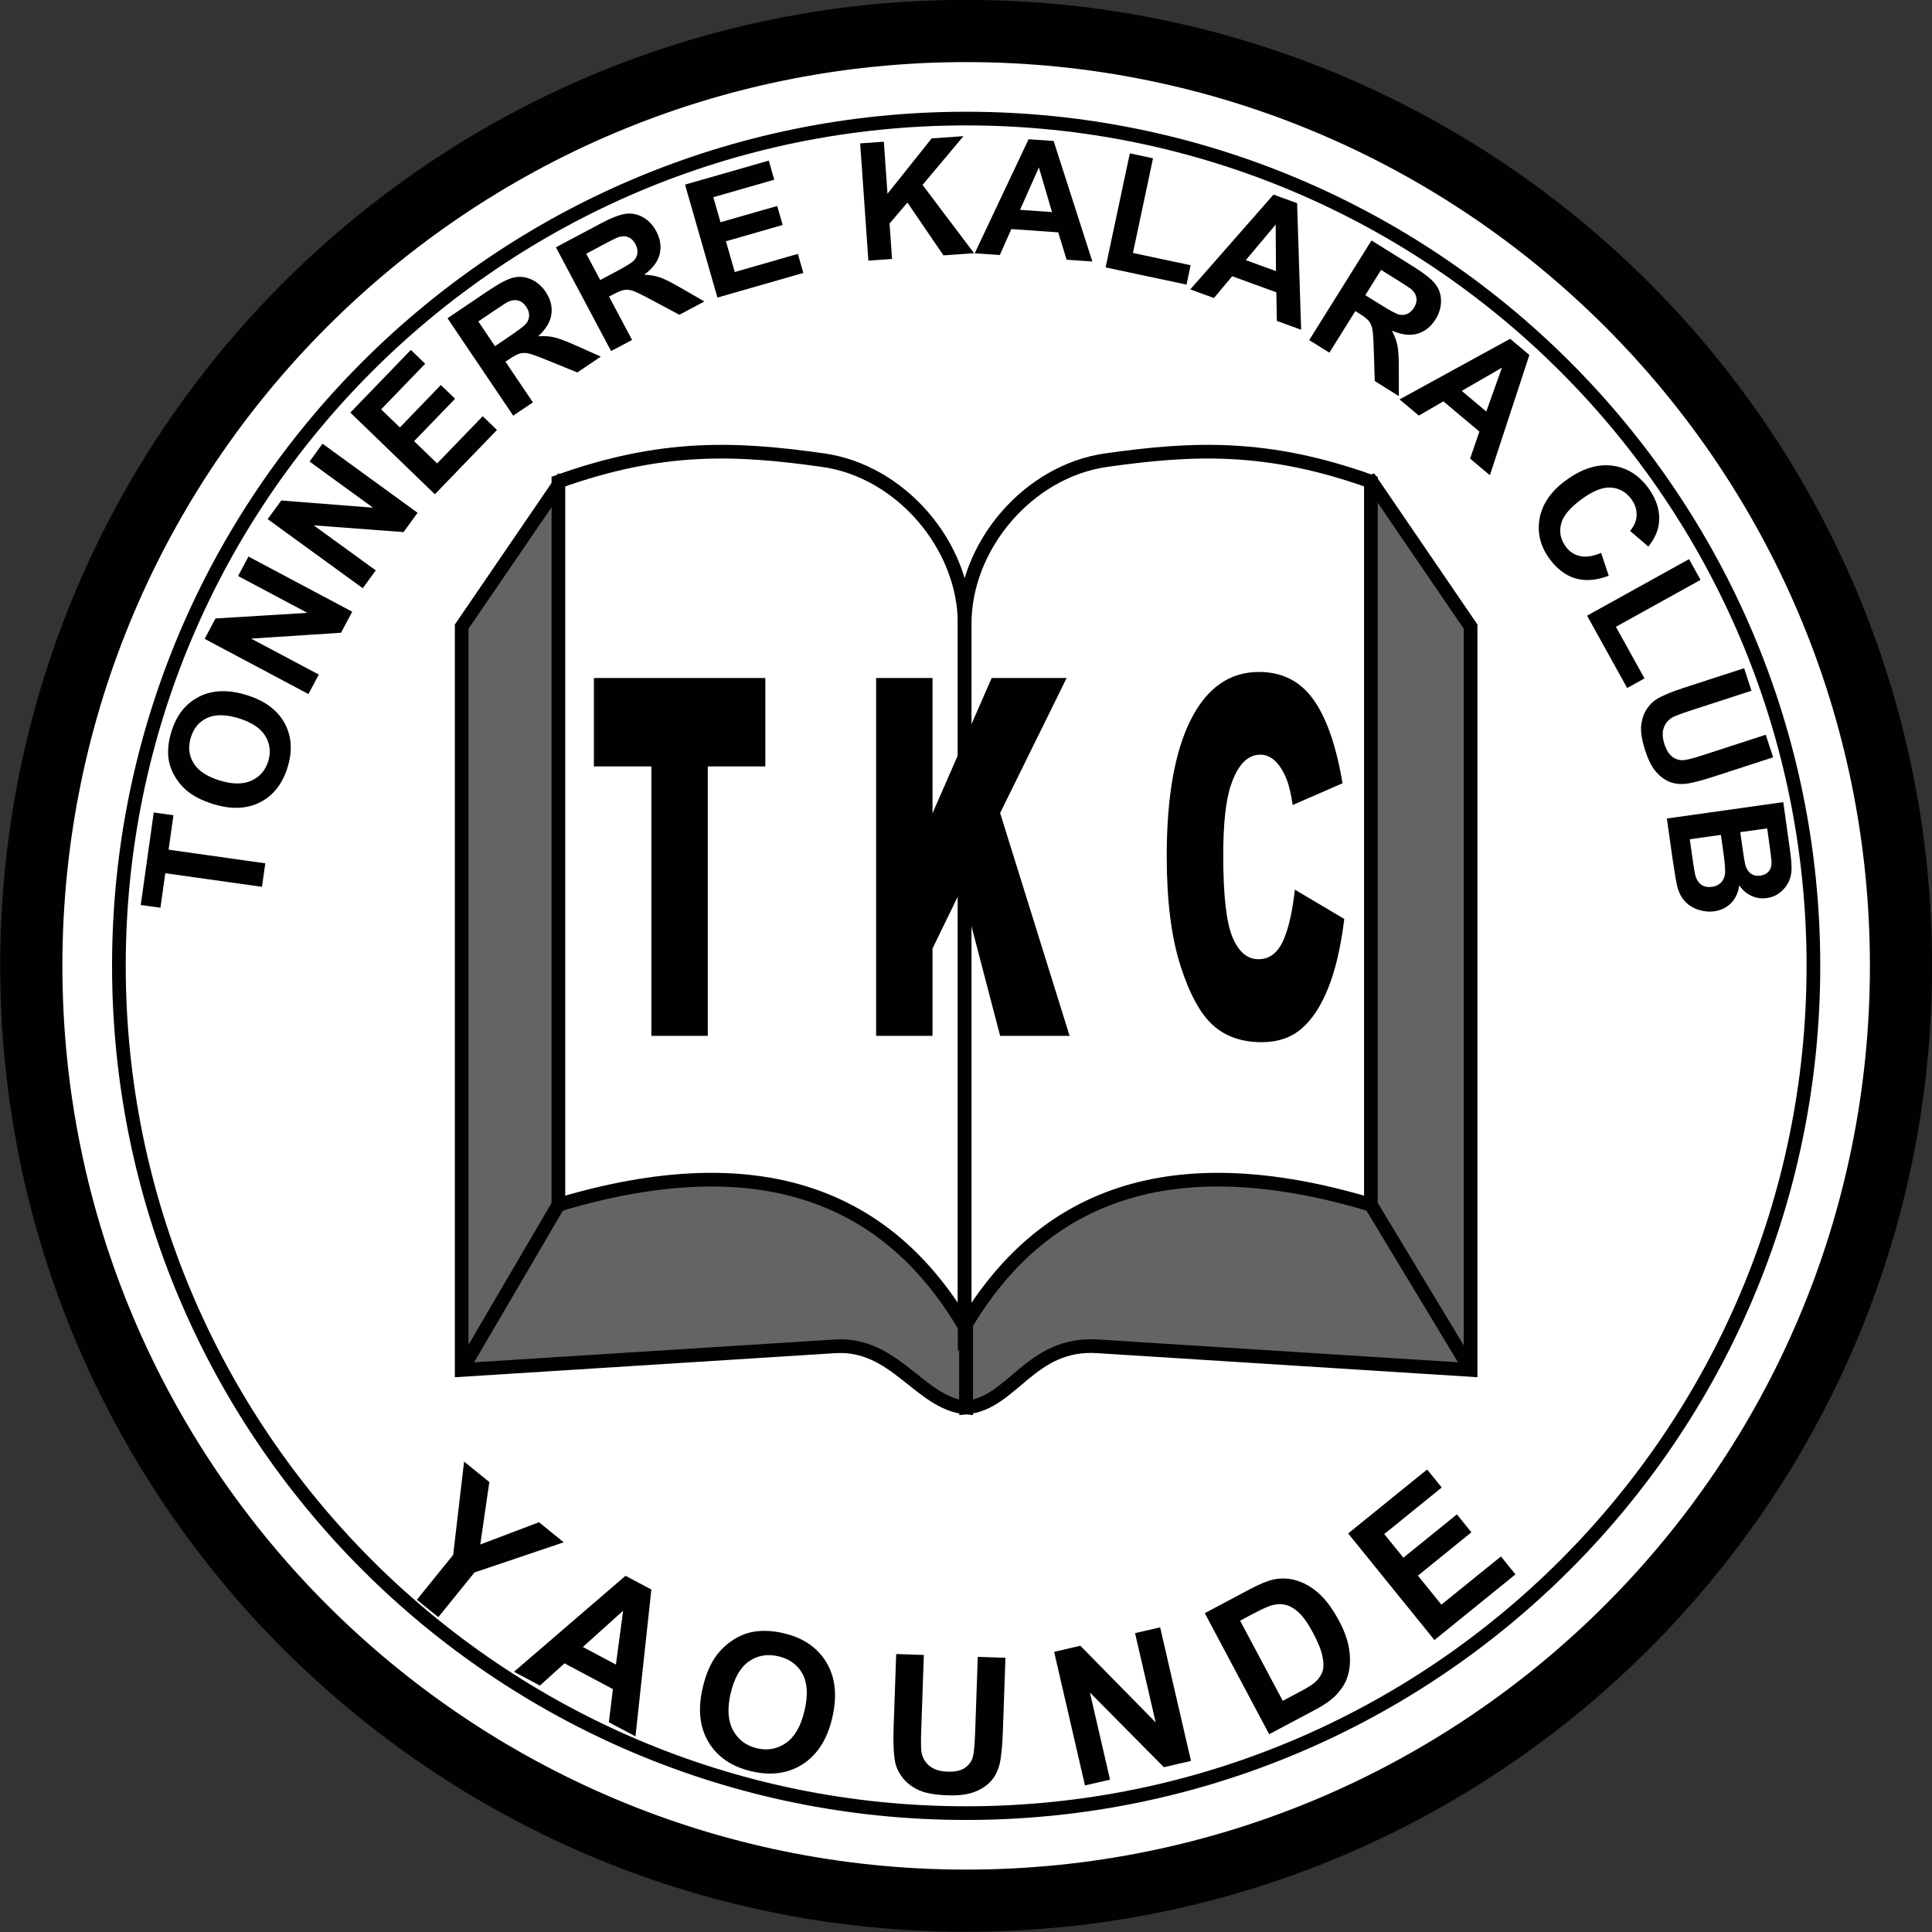 <?xml version="1.0" encoding="UTF-8"?>
<svg xmlns="http://www.w3.org/2000/svg" xmlns:xlink="http://www.w3.org/1999/xlink" width="282.4pt" height="282.4pt" viewBox="0 0 282.4 282.4" version="1.1">
<rect x="0" y="0" width="282.4" height="282.4" fill="#333333" stroke="none"/>
<defs>
<clipPath id="clip1">
  <path d="M 0 0 L 282.398 0 L 282.398 282.398 L 0 282.398 Z M 0 0 "/>
</clipPath>
</defs>
<g id="surface1">
<g clip-path="url(#clip1)" clip-rule="nonzero">
<path style="fill-rule:evenodd;fill:rgb(0%,0.784%,0%);fill-opacity:1;stroke-width:2.16;stroke-linecap:butt;stroke-linejoin:miter;stroke:rgb(0%,0.784%,0%);stroke-opacity:1;stroke-miterlimit:4;" d="M 1412.227 2823.062 C 2191.406 2823.062 2823.047 2191.422 2823.047 1412.203 C 2823.047 633.023 2191.406 1.383 1412.227 1.383 C 633.047 1.383 1.367 633.023 1.367 1412.203 C 1.367 2191.422 633.047 2823.062 1412.227 2823.062 Z M 1412.227 2823.062 " transform="matrix(0.1,0,0,-0.1,0,282.4)"/>
</g>
<path style="fill-rule:evenodd;fill:rgb(100%,100%,100%);fill-opacity:1;stroke-width:2;stroke-linecap:butt;stroke-linejoin:miter;stroke:rgb(0%,0%,0%);stroke-opacity:1;stroke-miterlimit:4;" d="M 1412.227 2734.234 C 2142.344 2734.234 2734.258 2142.359 2734.258 1412.203 C 2734.258 682.086 2142.344 90.211 1412.227 90.211 C 682.07 90.211 90.195 682.086 90.195 1412.203 C 90.195 2142.359 682.07 2734.234 1412.227 2734.234 Z M 1412.227 2734.234 " transform="matrix(0.1,0,0,-0.1,0,282.4)"/>
<path style="fill:none;stroke-width:20.001;stroke-linecap:butt;stroke-linejoin:miter;stroke:rgb(0%,0.784%,0%);stroke-opacity:1;stroke-miterlimit:4;" d="M 1412.227 2650.68 C 2096.094 2650.68 2650.664 2096.07 2650.664 1412.242 C 2650.664 728.375 2096.094 173.766 1412.227 173.766 C 728.359 173.766 173.789 728.375 173.789 1412.242 C 173.789 2096.07 728.359 2650.68 1412.227 2650.68 Z M 1412.227 2650.68 " transform="matrix(0.1,0,0,-0.1,0,282.4)"/>
<path style=" stroke:none;fill-rule:evenodd;fill:rgb(0%,0.784%,0%);fill-opacity:1;" d="M 60.93 233.836 L 66.238 227.281 L 67.836 213.641 L 71.527 216.629 L 70.203 225.758 L 78.781 222.504 L 82.406 225.438 L 69.359 229.844 L 64.066 236.379 Z M 92.887 253.809 L 88.996 251.738 L 89.59 246.895 L 82.516 243.133 L 78.918 246.379 L 75.129 244.363 L 91.43 230.332 L 95.211 232.34 Z M 90.027 243.309 L 91.082 235.441 L 85.199 240.738 Z M 102.699 246.754 C 103.16 244.762 103.84 243.16 104.75 241.949 C 105.422 241.062 106.234 240.305 107.184 239.691 C 108.137 239.082 109.113 238.688 110.113 238.52 C 111.453 238.281 112.91 238.352 114.504 238.719 C 117.383 239.383 119.477 240.805 120.793 242.988 C 122.109 245.172 122.398 247.855 121.664 251.031 C 120.938 254.188 119.508 256.453 117.383 257.84 C 115.258 259.223 112.762 259.586 109.895 258.922 C 106.988 258.254 104.887 256.832 103.578 254.668 C 102.273 252.5 101.984 249.859 102.699 246.754 Z M 106.789 247.559 C 106.281 249.77 106.406 251.566 107.164 252.941 C 107.922 254.32 109.086 255.188 110.66 255.551 C 112.23 255.914 113.648 255.648 114.922 254.742 C 116.188 253.844 117.086 252.266 117.605 250 C 118.125 247.762 118.02 245.98 117.297 244.648 C 116.566 243.324 115.391 242.473 113.766 242.098 C 112.137 241.719 110.699 241.977 109.445 242.859 C 108.199 243.746 107.312 245.309 106.789 247.559 Z M 130.996 241.766 L 135.039 241.906 L 134.66 252.754 C 134.602 254.473 134.613 255.594 134.691 256.105 C 134.836 256.934 135.227 257.605 135.859 258.121 C 136.496 258.645 137.379 258.922 138.504 258.961 C 139.652 259.004 140.527 258.801 141.129 258.348 C 141.727 257.902 142.098 257.336 142.238 256.66 C 142.383 255.977 142.477 254.848 142.535 253.262 L 142.922 242.18 L 146.965 242.32 L 146.598 252.844 C 146.512 255.25 146.348 256.941 146.094 257.93 C 145.84 258.914 145.41 259.734 144.797 260.402 C 144.184 261.062 143.379 261.578 142.383 261.949 C 141.387 262.32 140.094 262.477 138.508 262.422 C 136.594 262.355 135.152 262.086 134.18 261.609 C 133.203 261.129 132.445 260.531 131.898 259.805 C 131.348 259.082 130.996 258.328 130.84 257.547 C 130.617 256.391 130.543 254.691 130.621 252.449 Z M 158.59 260.977 L 154.082 241.449 L 157.918 240.562 L 168.922 251.758 L 165.91 238.715 L 169.578 237.871 L 174.086 257.398 L 170.125 258.312 L 159.312 247.395 L 162.254 260.133 Z M 176.105 235.797 L 182.637 232.324 C 184.105 231.543 185.285 231.059 186.18 230.871 C 187.383 230.625 188.562 230.695 189.715 231.086 C 190.871 231.469 191.941 232.125 192.93 233.051 C 193.918 233.98 194.852 235.27 195.734 236.93 C 196.508 238.383 196.992 239.738 197.191 240.984 C 197.434 242.504 197.359 243.883 196.957 245.113 C 196.66 246.051 196.074 246.965 195.199 247.863 C 194.547 248.531 193.559 249.219 192.234 249.922 L 185.516 253.492 Z M 181.27 236.895 L 187.5 248.609 L 190.168 247.195 C 191.164 246.664 191.855 246.227 192.238 245.875 C 192.738 245.422 193.094 244.922 193.293 244.375 C 193.492 243.824 193.496 243.086 193.316 242.168 C 193.137 241.25 192.684 240.098 191.957 238.73 C 191.23 237.363 190.547 236.383 189.918 235.777 C 189.285 235.172 188.645 234.777 187.996 234.602 C 187.34 234.422 186.641 234.438 185.895 234.648 C 185.336 234.801 184.332 235.266 182.871 236.039 Z M 209.672 239.723 L 197.059 224.145 L 208.605 214.793 L 210.738 217.43 L 202.336 224.234 L 205.133 227.688 L 212.953 221.355 L 215.074 223.977 L 207.258 230.309 L 210.688 234.551 L 219.391 227.504 L 221.516 230.129 Z M 209.672 239.723 "/>
<path style=" stroke:none;fill-rule:evenodd;fill:rgb(0%,0.784%,0%);fill-opacity:1;" d="M 38.293 129.625 L 24.16 127.637 L 23.453 132.684 L 20.57 132.281 L 22.473 118.762 L 25.352 119.164 L 24.645 124.199 L 38.777 126.188 Z M 31.211 117.543 C 29.539 117.031 28.211 116.352 27.227 115.504 C 26.508 114.875 25.91 114.137 25.441 113.285 C 24.977 112.438 24.699 111.578 24.613 110.711 C 24.492 109.551 24.637 108.309 25.047 106.969 C 25.785 104.547 27.129 102.844 29.074 101.848 C 31.02 100.852 33.332 100.766 36.004 101.582 C 38.66 102.395 40.512 103.75 41.57 105.652 C 42.625 107.551 42.785 109.707 42.047 112.117 C 41.301 114.562 39.961 116.277 38.031 117.266 C 36.098 118.25 33.824 118.34 31.211 117.543 Z M 32.145 114.094 C 34.004 114.66 35.547 114.66 36.77 114.098 C 37.992 113.531 38.805 112.586 39.211 111.262 C 39.613 109.941 39.473 108.711 38.773 107.57 C 38.082 106.434 36.785 105.574 34.879 104.988 C 32.996 104.414 31.465 104.398 30.285 104.938 C 29.105 105.48 28.309 106.438 27.891 107.801 C 27.473 109.172 27.605 110.418 28.289 111.539 C 28.969 112.66 30.254 113.516 32.145 114.094 Z M 45.086 101.449 L 29.914 93.383 L 31.5 90.402 L 44.93 89.582 L 34.801 84.195 L 36.316 81.348 L 51.484 89.414 L 49.848 92.488 L 36.707 93.344 L 46.598 98.602 Z M 53.027 85.98 L 39.129 75.883 L 41.113 73.152 L 54.527 74.207 L 45.246 67.465 L 47.141 64.855 L 61.039 74.953 L 58.992 77.773 L 45.859 76.789 L 54.922 83.371 Z M 63.566 72.246 L 51.207 60.309 L 60.055 51.148 L 62.148 53.168 L 55.711 59.836 L 58.449 62.48 L 64.441 56.277 L 66.52 58.285 L 60.527 64.488 L 63.895 67.738 L 70.559 60.836 L 72.641 62.848 Z M 75.016 60.758 L 65.41 46.516 L 71.465 42.434 C 72.988 41.406 74.18 40.789 75.039 40.582 C 75.902 40.371 76.762 40.449 77.617 40.824 C 78.477 41.203 79.184 41.809 79.754 42.652 C 80.473 43.719 80.754 44.816 80.598 45.938 C 80.438 47.051 79.793 48.129 78.664 49.152 C 79.535 49.094 80.316 49.145 81.016 49.309 C 81.711 49.469 82.773 49.871 84.207 50.516 L 87.824 52.121 L 84.387 54.441 L 80.215 52.742 C 78.727 52.133 77.754 51.777 77.289 51.672 C 76.82 51.566 76.402 51.566 76.02 51.664 C 75.645 51.762 75.129 52.035 74.465 52.48 L 73.883 52.871 L 77.895 58.816 Z M 72.352 50.598 L 74.477 49.164 C 75.855 48.234 76.68 47.594 76.945 47.246 C 77.211 46.898 77.344 46.516 77.344 46.098 C 77.344 45.684 77.203 45.262 76.918 44.836 C 76.594 44.355 76.203 44.055 75.75 43.934 C 75.293 43.809 74.809 43.867 74.285 44.105 C 74.035 44.23 73.324 44.688 72.156 45.473 L 69.914 46.984 Z M 89.324 51.316 L 81.258 36.148 L 87.707 32.719 C 89.328 31.855 90.578 31.371 91.457 31.25 C 92.336 31.133 93.184 31.301 93.996 31.762 C 94.809 32.227 95.449 32.906 95.926 33.805 C 96.531 34.941 96.695 36.062 96.422 37.16 C 96.148 38.25 95.395 39.254 94.164 40.152 C 95.035 40.188 95.809 40.32 96.484 40.555 C 97.164 40.789 98.176 41.301 99.535 42.09 L 102.965 44.066 L 99.301 46.012 L 95.332 43.887 C 93.914 43.125 92.984 42.672 92.531 42.516 C 92.078 42.363 91.66 42.32 91.273 42.375 C 90.887 42.434 90.348 42.652 89.641 43.027 L 89.023 43.355 L 92.391 49.688 Z M 87.734 40.93 L 89.996 39.727 C 91.469 38.945 92.355 38.398 92.656 38.078 C 92.953 37.762 93.125 37.395 93.172 36.98 C 93.215 36.566 93.121 36.133 92.879 35.68 C 92.605 35.164 92.25 34.828 91.809 34.66 C 91.371 34.488 90.883 34.496 90.34 34.676 C 90.074 34.777 89.32 35.156 88.074 35.816 L 85.688 37.086 Z M 104.867 43.5 L 100.129 26.984 L 112.371 23.477 L 113.176 26.27 L 104.266 28.824 L 105.316 32.484 L 113.605 30.109 L 114.402 32.887 L 106.113 35.266 L 107.402 39.762 L 116.625 37.113 L 117.422 39.898 Z M 126.93 38.098 L 125.73 20.957 L 129.191 20.715 L 129.723 28.324 L 136.18 20.227 L 140.832 19.902 L 134.848 27.027 L 142.383 37.016 L 137.906 37.328 L 132.637 29.613 L 130.027 32.676 L 130.387 37.855 Z M 159.672 38.223 L 155.906 37.961 L 154.68 33.961 L 147.828 33.484 L 146.145 37.277 L 142.473 37.023 L 150.348 20.352 L 154.008 20.605 Z M 153.773 31 L 151.855 24.473 L 149.098 30.672 Z M 161.605 39.086 L 165.148 22.414 L 168.539 23.137 L 165.602 36.973 L 174.035 38.766 L 173.434 41.598 Z M 190.188 48.199 L 186.637 46.906 L 186.562 42.727 L 180.109 40.375 L 177.445 43.559 L 173.984 42.301 L 186.148 28.445 L 189.598 29.699 Z M 186.508 39.625 L 186.465 32.824 L 182.102 38.023 Z M 191.367 49.711 L 200.473 35.145 L 206.664 39.012 C 208.223 39.984 209.27 40.824 209.812 41.527 C 210.355 42.227 210.629 43.047 210.637 43.98 C 210.641 44.918 210.375 45.812 209.836 46.672 C 209.152 47.766 208.266 48.469 207.18 48.781 C 206.094 49.09 204.848 48.938 203.457 48.324 C 203.859 49.094 204.133 49.832 204.27 50.535 C 204.406 51.238 204.469 52.371 204.465 53.941 L 204.469 57.898 L 200.949 55.699 L 200.805 51.199 C 200.758 49.594 200.688 48.559 200.594 48.09 C 200.5 47.621 200.328 47.238 200.086 46.93 C 199.844 46.625 199.383 46.266 198.707 45.84 L 198.113 45.469 L 194.312 51.551 Z M 199.566 43.145 L 201.742 44.5 C 203.152 45.383 204.07 45.875 204.496 45.977 C 204.922 46.078 205.324 46.043 205.707 45.875 C 206.086 45.707 206.414 45.406 206.688 44.969 C 206.996 44.477 207.109 44.004 207.035 43.539 C 206.965 43.074 206.711 42.652 206.285 42.27 C 206.066 42.094 205.363 41.629 204.168 40.883 L 201.875 39.449 Z M 217.777 69.465 L 214.883 67.035 L 216.242 63.082 L 210.984 58.668 L 207.391 60.746 L 204.57 58.383 L 220.738 49.523 L 223.551 51.879 Z M 217.25 60.152 L 219.535 53.746 L 213.66 57.137 Z M 234.035 80.816 L 235.148 84.16 C 233.328 84.844 231.699 84.969 230.258 84.535 C 228.82 84.102 227.555 83.137 226.469 81.645 C 225.129 79.801 224.66 77.824 225.055 75.723 C 225.453 73.617 226.746 71.77 228.93 70.184 C 231.246 68.5 233.477 67.793 235.625 68.059 C 237.77 68.324 239.551 69.426 240.965 71.375 C 242.199 73.074 242.703 74.82 242.469 76.613 C 242.336 77.68 241.824 78.77 240.941 79.898 L 238.262 77.598 C 238.863 76.914 239.184 76.156 239.223 75.328 C 239.258 74.504 239.008 73.719 238.465 72.977 C 237.719 71.945 236.738 71.375 235.535 71.273 C 234.328 71.168 232.898 71.719 231.242 72.922 C 229.484 74.199 228.461 75.422 228.18 76.598 C 227.891 77.773 228.113 78.863 228.848 79.875 C 229.391 80.621 230.094 81.09 230.957 81.281 C 231.82 81.477 232.848 81.316 234.035 80.816 Z M 231.98 89.992 L 246.887 81.73 L 248.566 84.762 L 236.195 91.621 L 240.379 99.164 L 237.844 100.566 Z M 254.941 97.672 L 256.012 100.969 L 247.164 103.844 C 245.762 104.301 244.863 104.641 244.473 104.855 C 243.848 105.215 243.422 105.727 243.191 106.387 C 242.957 107.051 242.992 107.844 243.289 108.762 C 243.594 109.699 244.016 110.344 244.555 110.695 C 245.09 111.047 245.652 111.18 246.238 111.094 C 246.832 111.012 247.77 110.758 249.062 110.336 L 258.102 107.398 L 259.176 110.699 L 250.594 113.488 C 248.629 114.125 247.215 114.488 246.348 114.57 C 245.48 114.656 244.691 114.551 243.977 114.254 C 243.266 113.953 242.613 113.457 242.02 112.766 C 241.43 112.07 240.926 111.07 240.504 109.777 C 239.996 108.219 239.793 106.977 239.891 106.055 C 239.992 105.129 240.254 104.344 240.676 103.688 C 241.098 103.031 241.602 102.527 242.184 102.176 C 243.051 101.652 244.398 101.098 246.227 100.504 Z M 260.66 117.25 L 261.613 124.051 C 261.805 125.398 261.891 126.41 261.867 127.09 C 261.852 127.766 261.699 128.391 261.418 128.961 C 261.133 129.535 260.723 130.031 260.176 130.465 C 259.637 130.895 258.996 131.164 258.262 131.266 C 257.465 131.379 256.703 131.27 255.977 130.934 C 255.25 130.598 254.672 130.082 254.234 129.398 C 254.078 130.473 253.676 131.348 253.031 132.004 C 252.379 132.664 251.562 133.062 250.582 133.199 C 249.809 133.309 249.031 133.234 248.246 132.977 C 247.469 132.719 246.812 132.312 246.289 131.75 C 245.766 131.191 245.391 130.461 245.156 129.559 C 245.02 128.996 244.785 127.621 244.461 125.43 L 243.645 119.641 Z M 258.309 121.086 L 254.375 121.637 L 254.691 123.887 C 254.883 125.227 255.02 126.055 255.102 126.375 C 255.254 126.953 255.52 127.387 255.902 127.676 C 256.289 127.965 256.754 128.07 257.305 127.992 C 257.832 127.918 258.238 127.715 258.527 127.379 C 258.816 127.043 258.953 126.582 258.941 126 C 258.934 125.656 258.812 124.676 258.586 123.059 Z M 251.543 122.035 L 246.996 122.676 L 247.445 125.852 C 247.617 127.094 247.762 127.871 247.879 128.195 C 248.043 128.691 248.328 129.078 248.73 129.348 C 249.137 129.617 249.641 129.711 250.246 129.629 C 250.754 129.555 251.168 129.367 251.492 129.074 C 251.812 128.773 252.023 128.379 252.121 127.891 C 252.219 127.398 252.152 126.371 251.934 124.809 Z M 251.543 122.035 "/>
<path style="fill-rule:evenodd;fill:rgb(39.209%,39.209%,39.209%);fill-opacity:1;stroke-width:20.001;stroke-linecap:butt;stroke-linejoin:miter;stroke:rgb(0%,0.784%,0%);stroke-opacity:1;stroke-miterlimit:4;" d="M 674.844 1908.023 L 819.727 2120.094 L 1412.227 1908.023 C 1412.227 1521.305 1412.227 1153.219 1412.227 766.5 C 1344.102 772.945 1308.477 861.617 1220.43 856.07 L 674.844 821.539 Z M 674.844 1908.023 " transform="matrix(0.1,0,0,-0.1,0,282.4)"/>
<path style="fill-rule:evenodd;fill:rgb(39.209%,39.209%,39.209%);fill-opacity:1;stroke-width:20.001;stroke-linecap:butt;stroke-linejoin:miter;stroke:rgb(0%,0.784%,0%);stroke-opacity:1;stroke-miterlimit:4;" d="M 2149.57 1908.062 L 2004.727 2120.133 L 1412.227 1908.062 C 1412.227 1521.344 1412.227 1153.258 1412.227 766.539 C 1480.352 772.984 1506.133 862.281 1604.023 856.109 L 2149.57 821.578 Z M 2149.57 1908.062 " transform="matrix(0.1,0,0,-0.1,0,282.4)"/>
<path style="fill-rule:evenodd;fill:rgb(100%,100%,100%);fill-opacity:1;stroke-width:20.001;stroke-linecap:butt;stroke-linejoin:miter;stroke:rgb(0%,0.784%,0%);stroke-opacity:1;stroke-miterlimit:4;" d="M 816.211 2120.094 C 967.812 2174.352 1075.938 2169.352 1203.242 2151.383 C 1316.68 2135.406 1410.039 2026.578 1410.039 1912.242 C 1410.039 1569.859 1410.039 1227.438 1410.039 885.055 C 1298.086 1074.859 1111.641 1151.578 816.211 1062.984 C 816.211 1415.367 816.211 1767.711 816.211 2120.094 Z M 816.211 2120.094 " transform="matrix(0.1,0,0,-0.1,0,282.4)"/>
<path style="fill-rule:evenodd;fill:rgb(100%,100%,100%);fill-opacity:1;stroke-width:20.001;stroke-linecap:butt;stroke-linejoin:miter;stroke:rgb(0%,0.784%,0%);stroke-opacity:1;stroke-miterlimit:4;" d="M 2003.828 2120.094 C 1852.227 2174.352 1744.141 2169.352 1616.797 2151.383 C 1503.359 2135.406 1410.039 2026.578 1410.039 1912.242 C 1410.039 1569.859 1410.039 1227.438 1410.039 885.055 C 1521.953 1074.859 1708.438 1151.578 2003.828 1062.984 C 2003.828 1415.367 2003.828 1767.711 2003.828 2120.094 Z M 2003.828 2120.094 " transform="matrix(0.1,0,0,-0.1,0,282.4)"/>
<path style="fill:none;stroke-width:20.001;stroke-linecap:butt;stroke-linejoin:miter;stroke:rgb(0%,0.784%,0%);stroke-opacity:1;stroke-miterlimit:4;" d="M 674.844 821.539 L 816.211 1062.984 " transform="matrix(0.1,0,0,-0.1,0,282.4)"/>
<path style="fill:none;stroke-width:20.001;stroke-linecap:butt;stroke-linejoin:miter;stroke:rgb(0%,0.784%,0%);stroke-opacity:1;stroke-miterlimit:4;" d="M 2149.57 821.578 L 2003.828 1062.984 " transform="matrix(0.1,0,0,-0.1,0,282.4)"/>
<path style=" stroke:none;fill-rule:evenodd;fill:rgb(0%,0.784%,0%);fill-opacity:1;" d="M 86.809 99.105 L 111.867 99.105 L 111.867 112.027 L 103.457 112.027 L 103.457 151.41 L 95.211 151.41 L 95.211 112.027 L 86.809 112.027 Z M 128.062 99.105 L 136.305 99.105 L 136.305 118.871 L 144.953 99.105 L 155.91 99.105 L 146.188 118.836 L 156.344 151.41 L 146.188 151.41 L 140.566 129.891 L 136.305 138.637 L 136.305 151.41 L 128.062 151.41 Z M 189.27 130.039 L 196.492 134.324 C 196.008 138.293 195.246 141.605 194.203 144.273 C 193.156 146.941 191.859 148.949 190.312 150.301 C 188.766 151.664 186.797 152.336 184.41 152.336 C 181.512 152.336 179.137 151.508 177.305 149.863 C 175.465 148.207 173.875 145.297 172.539 141.133 C 171.211 136.969 170.539 131.645 170.539 125.156 C 170.539 116.496 171.715 109.836 174.062 105.195 C 176.41 100.543 179.734 98.219 184.027 98.219 C 187.387 98.219 190.027 99.547 191.953 102.211 C 193.879 104.879 195.309 108.969 196.238 114.488 L 188.957 117.664 C 188.703 116.07 188.438 114.902 188.156 114.156 C 187.699 112.93 187.133 111.98 186.469 111.309 C 185.797 110.641 185.051 110.309 184.227 110.309 C 182.363 110.309 180.926 111.785 179.934 114.73 C 179.18 116.922 178.801 120.355 178.801 125.043 C 178.801 130.855 179.254 134.824 180.148 136.98 C 181.051 139.133 182.312 140.207 183.934 140.207 C 185.512 140.207 186.703 139.34 187.512 137.602 C 188.32 135.871 188.902 133.352 189.27 130.039 Z M 189.27 130.039 "/>
</g>
</svg>
